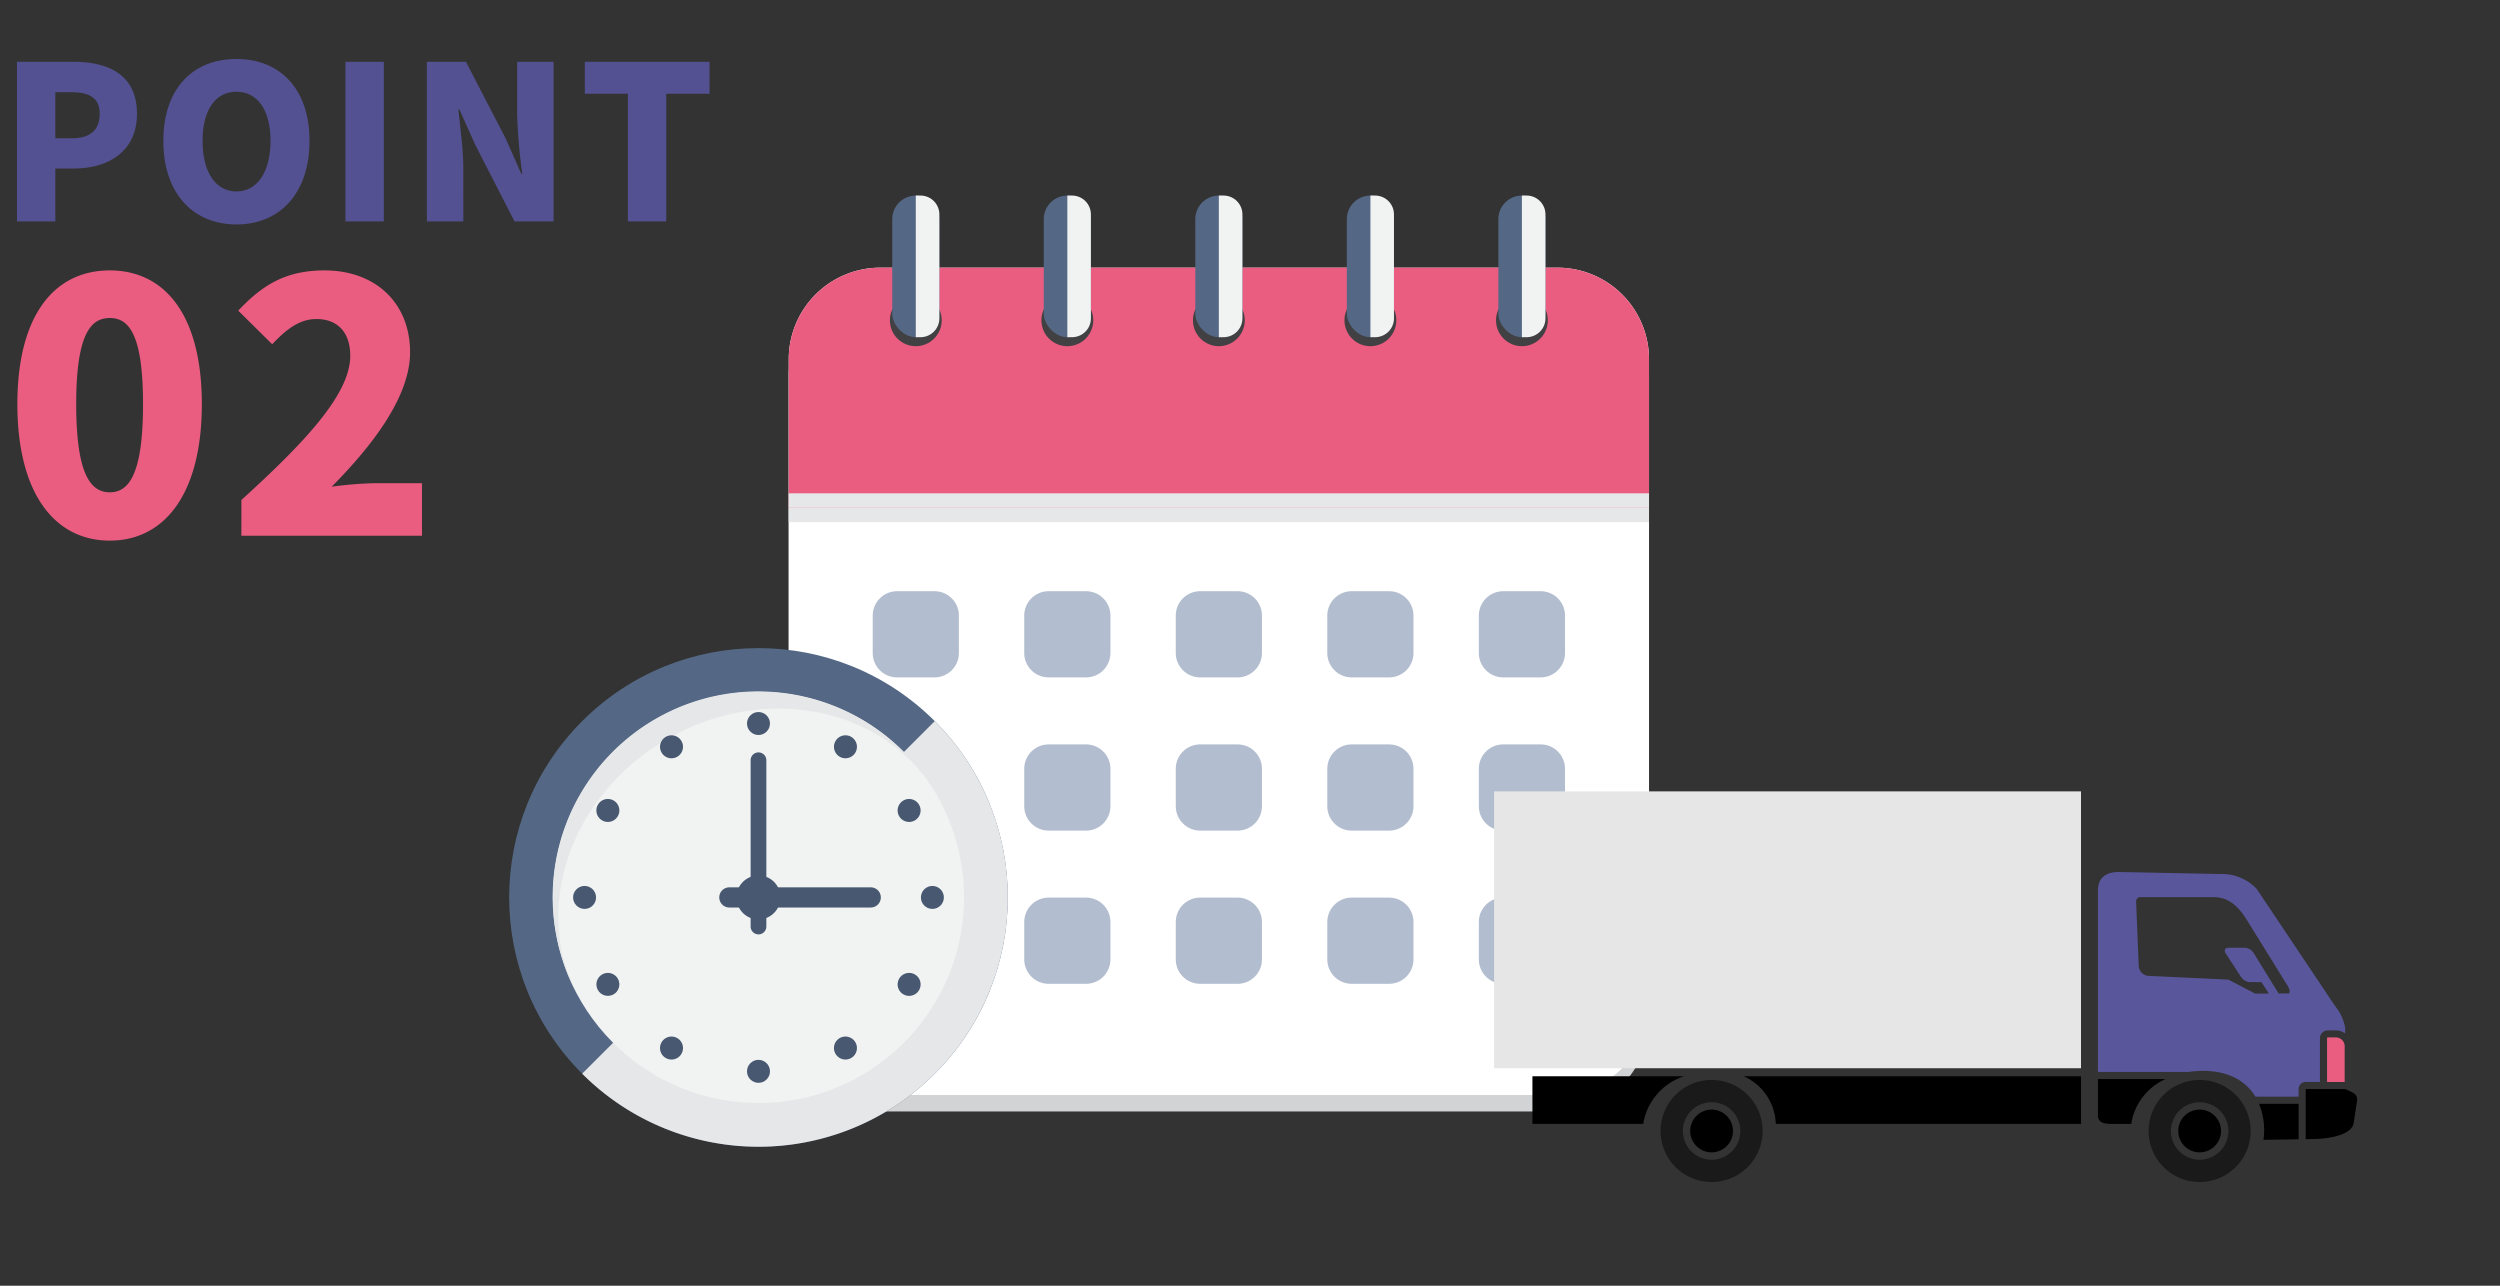 <svg xmlns="http://www.w3.org/2000/svg" width="350" height="180" viewBox="0 0 350 180">
  <rect x="0" y="0" width="350" height="180" fill="#333333" stroke="none"/>
  <g id="img02" transform="translate(-625 -1427)">
    <g id="aaaa">
      <path id="パス_2733" data-name="パス 2733" d="M-47.625,0h5.37V-7.41h2.61c4.74,0,8.82-2.34,8.82-7.65,0-5.52-4.05-7.29-8.94-7.29h-7.86Zm5.37-11.64v-6.45h2.19c2.58,0,4.02.78,4.02,3.03,0,2.19-1.26,3.42-3.87,3.42ZM-16.9.42c6.09,0,10.23-4.38,10.23-11.7,0-7.29-4.14-11.46-10.23-11.46s-10.23,4.14-10.23,11.46S-22.995.42-16.9.42Zm0-4.62c-2.94,0-4.74-2.76-4.74-7.08s1.8-6.87,4.74-6.87,4.77,2.55,4.77,6.87S-13.965-4.2-16.9-4.2ZM-1.635,0h5.37V-22.35h-5.37Zm11.4,0h5.1V-7.41c0-2.7-.45-5.76-.69-8.25h.15l2.19,4.89L22.035,0H27.5V-22.35H22.4v7.41a77.484,77.484,0,0,0,.72,8.25h-.15l-2.19-4.95-5.55-10.71H9.765Zm28.14,0h5.37V-17.88h6.06v-4.47H31.875v4.47h6.03Z" transform="translate(675 1458)" fill="#545192"/>
      <path id="パス_2732" data-name="パス 2732" d="M-15.631.686c7.693,0,12.887-6.566,12.887-19.11,0-12.5-5.194-18.718-12.887-18.718s-12.936,6.174-12.936,18.718S-23.324.686-15.631.686Zm0-6.762c-2.6,0-4.7-2.352-4.7-12.348,0-9.947,2.107-12.054,4.7-12.054s4.655,2.107,4.655,12.054C-10.976-8.428-13.034-6.076-15.631-6.076ZM2.793,0H28.077V-7.35H21.413a51.673,51.673,0,0,0-5.978.49C21.021-12.5,26.411-19.4,26.411-25.676c0-6.958-4.9-11.466-11.956-11.466-5.194,0-8.526,1.813-12.1,5.635l4.753,4.7c1.764-1.862,3.675-3.528,6.174-3.528,2.94,0,4.753,1.813,4.753,5.145,0,5.292-6.125,11.907-15.239,20.188Z" transform="translate(656 1502)" fill="#ea5d81"/>
      <g id="グループ_11307" data-name="グループ 11307" transform="translate(261.461 17133.379)">
        <g id="グループ_11301" data-name="グループ 11301" transform="translate(473.96 -15679)">
          <path id="パス_618" data-name="パス 618" d="M12.821,0h94.8a12.821,12.821,0,0,1,12.821,12.821v90.185a12.821,12.821,0,0,1-12.821,12.821h-94.8A12.821,12.821,0,0,1,0,103.006V12.821A12.821,12.821,0,0,1,12.821,0Z" transform="translate(0 12.401)" fill="#d1d3d4"/>
          <path id="パス_617" data-name="パス 617" d="M12.821,0h94.8a12.821,12.821,0,0,1,12.821,12.821v90.185a12.821,12.821,0,0,1-12.821,12.821h-94.8A12.821,12.821,0,0,1,0,103.006V12.821A12.821,12.821,0,0,1,12.821,0Z" transform="translate(0 10.094)" fill="#fff"/>
          <path id="パス_597" data-name="パス 597" d="M428.2,250.669v20.787H307.759V250.669a12.821,12.821,0,0,1,12.821-12.821h94.8A12.821,12.821,0,0,1,428.2,250.669Z" transform="translate(-307.759 -227.754)" fill="#ea5d81"/>
          <g id="グループ_11292" data-name="グループ 11292" transform="translate(14.163 0)">
            <circle id="楕円形_21" data-name="楕円形 21" cx="3.628" cy="3.628" r="3.628" transform="translate(0 13.832)" fill="#414042"/>
            <g id="グループ_11291" data-name="グループ 11291" transform="translate(0.33)">
              <rect id="長方形_24226" data-name="長方形 24226" width="6.596" height="19.827" rx="3.298" transform="translate(0 0.001)" fill="#546885"/>
              <path id="パス_598" data-name="パス 598" d="M397.4,191.5V206.05a2.638,2.638,0,0,1-2.637,2.639H394.1V188.861h.659A2.639,2.639,0,0,1,397.4,191.5Z" transform="translate(-390.803 -188.861)" fill="#f1f2f2" style="mix-blend-mode: multiply;isolation: isolate"/>
            </g>
          </g>
          <g id="グループ_11294" data-name="グループ 11294" transform="translate(35.377 0)">
            <path id="パス_599" data-name="パス 599" d="M486.7,259.614a3.628,3.628,0,1,0-3.628,3.628A3.629,3.629,0,0,0,486.7,259.614Z" transform="translate(-479.441 -242.154)" fill="#414042"/>
            <g id="グループ_11293" data-name="グループ 11293" transform="translate(0.33)">
              <rect id="長方形_24227" data-name="長方形 24227" width="6.596" height="19.827" rx="3.298" transform="translate(0 0.001)" fill="#546885"/>
              <path id="パス_600" data-name="パス 600" d="M500.35,191.5V206.05a2.638,2.638,0,0,1-2.637,2.639h-.659V188.861h.659A2.638,2.638,0,0,1,500.35,191.5Z" transform="translate(-493.754 -188.861)" fill="#f1f2f2" style="mix-blend-mode: multiply;isolation: isolate"/>
            </g>
          </g>
          <g id="グループ_11296" data-name="グループ 11296" transform="translate(56.591 0)">
            <circle id="楕円形_22" data-name="楕円形 22" cx="3.628" cy="3.628" r="3.628" transform="translate(0 13.832)" fill="#414042"/>
            <g id="グループ_11295" data-name="グループ 11295" transform="translate(0.33)">
              <rect id="長方形_24228" data-name="長方形 24228" width="6.596" height="19.827" rx="3.298" transform="translate(0 0.001)" fill="#546885"/>
              <path id="パス_601" data-name="パス 601" d="M603.3,191.5V206.05a2.638,2.638,0,0,1-2.637,2.639H600V188.861h.659A2.638,2.638,0,0,1,603.3,191.5Z" transform="translate(-596.705 -188.861)" fill="#f1f2f2" style="mix-blend-mode: multiply;isolation: isolate"/>
            </g>
          </g>
          <g id="グループ_11298" data-name="グループ 11298" transform="translate(77.806 0)">
            <path id="パス_602" data-name="パス 602" d="M692.6,259.614a3.628,3.628,0,1,0-3.628,3.628A3.628,3.628,0,0,0,692.6,259.614Z" transform="translate(-685.343 -242.154)" fill="#414042"/>
            <g id="グループ_11297" data-name="グループ 11297" transform="translate(0.331)">
              <rect id="長方形_24229" data-name="長方形 24229" width="6.596" height="19.827" rx="3.298" transform="translate(0 0.001)" fill="#546885"/>
              <path id="パス_603" data-name="パス 603" d="M706.253,191.5V206.05a2.638,2.638,0,0,1-2.637,2.639h-.659V188.861h.659A2.639,2.639,0,0,1,706.253,191.5Z" transform="translate(-699.657 -188.861)" fill="#f1f2f2" style="mix-blend-mode: multiply;isolation: isolate"/>
            </g>
          </g>
          <g id="グループ_11300" data-name="グループ 11300" transform="translate(99.02 0)">
            <circle id="楕円形_23" data-name="楕円形 23" cx="3.628" cy="3.628" r="3.628" transform="translate(0 13.832)" fill="#414042"/>
            <g id="グループ_11299" data-name="グループ 11299" transform="translate(0.33)">
              <rect id="長方形_24230" data-name="長方形 24230" width="6.596" height="19.827" rx="3.298" transform="translate(0 0.001)" fill="#546885"/>
              <path id="パス_604" data-name="パス 604" d="M809.2,191.5V206.05a2.638,2.638,0,0,1-2.637,2.639h-.659V188.861h.659A2.639,2.639,0,0,1,809.2,191.5Z" transform="translate(-802.608 -188.861)" fill="#f1f2f2" style="mix-blend-mode: multiply;isolation: isolate"/>
            </g>
          </g>
          <rect id="長方形_24231" data-name="長方形 24231" width="120.439" height="2.017" transform="translate(0 41.685)" fill="#e6e7e8" style="mix-blend-mode: multiply;isolation: isolate"/>
          <path id="パス_616" data-name="パス 616" d="M0,0H120.439V2.017H0Z" transform="translate(0 43.702)" fill="#e6e7e8" style="mix-blend-mode: multiply;isolation: isolate"/>
          <path id="パス_619" data-name="パス 619" d="M3.413,0H8.651a3.413,3.413,0,0,1,3.413,3.413V8.651a3.413,3.413,0,0,1-3.413,3.413H3.413A3.413,3.413,0,0,1,0,8.651V3.413A3.413,3.413,0,0,1,3.413,0Z" transform="translate(11.759 55.391)" fill="#b2bdcf"/>
          <path id="パス_620" data-name="パス 620" d="M3.413,0H8.651a3.413,3.413,0,0,1,3.413,3.413V8.651a3.413,3.413,0,0,1-3.413,3.413H3.413A3.413,3.413,0,0,1,0,8.651V3.413A3.413,3.413,0,0,1,3.413,0Z" transform="translate(32.974 55.391)" fill="#b2bdcf"/>
          <path id="パス_623" data-name="パス 623" d="M3.413,0H8.651a3.413,3.413,0,0,1,3.413,3.413V8.651a3.413,3.413,0,0,1-3.413,3.413H3.413A3.413,3.413,0,0,1,0,8.651V3.413A3.413,3.413,0,0,1,3.413,0Z" transform="translate(54.188 55.391)" fill="#b2bdcf"/>
          <path id="パス_628" data-name="パス 628" d="M3.413,0H8.651a3.413,3.413,0,0,1,3.413,3.413V8.651a3.413,3.413,0,0,1-3.413,3.413H3.413A3.413,3.413,0,0,1,0,8.651V3.413A3.413,3.413,0,0,1,3.413,0Z" transform="translate(75.402 55.391)" fill="#b2bdcf"/>
          <path id="パス_631" data-name="パス 631" d="M3.413,0H8.651a3.413,3.413,0,0,1,3.413,3.413V8.651a3.413,3.413,0,0,1-3.413,3.413H3.413A3.413,3.413,0,0,1,0,8.651V3.413A3.413,3.413,0,0,1,3.413,0Z" transform="translate(96.616 55.391)" fill="#b2bdcf"/>
          <path id="パス_621" data-name="パス 621" d="M3.413,0H8.651a3.413,3.413,0,0,1,3.413,3.413V8.651a3.413,3.413,0,0,1-3.413,3.413H3.413A3.413,3.413,0,0,1,0,8.651V3.413A3.413,3.413,0,0,1,3.413,0Z" transform="translate(11.759 76.84)" fill="#b2bdcf"/>
          <path id="パス_622" data-name="パス 622" d="M3.413,0H8.651a3.413,3.413,0,0,1,3.413,3.413V8.651a3.413,3.413,0,0,1-3.413,3.413H3.413A3.413,3.413,0,0,1,0,8.651V3.413A3.413,3.413,0,0,1,3.413,0Z" transform="translate(32.974 76.84)" fill="#b2bdcf"/>
          <path id="パス_624" data-name="パス 624" d="M3.413,0H8.651a3.413,3.413,0,0,1,3.413,3.413V8.651a3.413,3.413,0,0,1-3.413,3.413H3.413A3.413,3.413,0,0,1,0,8.651V3.413A3.413,3.413,0,0,1,3.413,0Z" transform="translate(54.188 76.84)" fill="#b2bdcf"/>
          <path id="パス_629" data-name="パス 629" d="M3.413,0H8.651a3.413,3.413,0,0,1,3.413,3.413V8.651a3.413,3.413,0,0,1-3.413,3.413H3.413A3.413,3.413,0,0,1,0,8.651V3.413A3.413,3.413,0,0,1,3.413,0Z" transform="translate(75.402 76.84)" fill="#b2bdcf"/>
          <path id="パス_632" data-name="パス 632" d="M3.413,0H8.651a3.413,3.413,0,0,1,3.413,3.413V8.651a3.413,3.413,0,0,1-3.413,3.413H3.413A3.413,3.413,0,0,1,0,8.651V3.413A3.413,3.413,0,0,1,3.413,0Z" transform="translate(96.616 76.84)" fill="#b2bdcf"/>
          <path id="パス_625" data-name="パス 625" d="M3.413,0H8.651a3.413,3.413,0,0,1,3.413,3.413V8.651a3.413,3.413,0,0,1-3.413,3.413H3.413A3.413,3.413,0,0,1,0,8.651V3.413A3.413,3.413,0,0,1,3.413,0Z" transform="translate(11.759 98.288)" fill="#b2bdcf"/>
          <path id="パス_626" data-name="パス 626" d="M3.413,0H8.651a3.413,3.413,0,0,1,3.413,3.413V8.651a3.413,3.413,0,0,1-3.413,3.413H3.413A3.413,3.413,0,0,1,0,8.651V3.413A3.413,3.413,0,0,1,3.413,0Z" transform="translate(32.974 98.288)" fill="#b2bdcf"/>
          <path id="パス_627" data-name="パス 627" d="M3.413,0H8.651a3.413,3.413,0,0,1,3.413,3.413V8.651a3.413,3.413,0,0,1-3.413,3.413H3.413A3.413,3.413,0,0,1,0,8.651V3.413A3.413,3.413,0,0,1,3.413,0Z" transform="translate(54.188 98.288)" fill="#b2bdcf"/>
          <path id="パス_630" data-name="パス 630" d="M3.413,0H8.651a3.413,3.413,0,0,1,3.413,3.413V8.651a3.413,3.413,0,0,1-3.413,3.413H3.413A3.413,3.413,0,0,1,0,8.651V3.413A3.413,3.413,0,0,1,3.413,0Z" transform="translate(75.402 98.288)" fill="#b2bdcf"/>
          <path id="パス_633" data-name="パス 633" d="M3.413,0H8.651a3.413,3.413,0,0,1,3.413,3.413V8.651a3.413,3.413,0,0,1-3.413,3.413H3.413A3.413,3.413,0,0,1,0,8.651V3.413A3.413,3.413,0,0,1,3.413,0Z" transform="translate(96.616 98.288)" fill="#b2bdcf"/>
        </g>
        <g id="グループ_11306" data-name="グループ 11306" transform="translate(420.366 -15630.1)">
          <circle id="楕円形_24" data-name="楕円形 24" cx="34.903" cy="34.903" r="34.903" transform="translate(0 49.36) rotate(-45)" fill="#546885"/>
          <path id="パス_605" data-name="パス 605" d="M852.127,575.756a34.9,34.9,0,0,1-59.583,24.68l49.36-49.36A34.794,34.794,0,0,1,852.127,575.756Z" transform="translate(-767.865 -526.396)" fill="#e6e7e8" style="mix-blend-mode: multiply;isolation: isolate"/>
          <circle id="楕円形_25" data-name="楕円形 25" cx="28.782" cy="28.782" r="28.782" transform="translate(8.656 49.36) rotate(-45)" fill="#f1f2f2"/>
          <path id="パス_606" data-name="パス 606" d="M776.311,574.035a28.781,28.781,0,0,1,49.848-28.78c-7.165-12.012-23.9-15.379-37.558-7.493S769.492,561.824,776.311,574.035Z" transform="translate(-752.04 -510.571)" fill="#e6e7e8" style="mix-blend-mode: multiply;isolation: isolate"/>
          <g id="グループ_11303" data-name="グループ 11303" transform="translate(22.74 22.74)">
            <g id="グループ_11302" data-name="グループ 11302" transform="translate(0 0)">
              <circle id="楕円形_26" data-name="楕円形 26" cx="1.607" cy="1.607" r="1.607" transform="translate(24.347 2.273) rotate(-45)" fill="#475870"/>
              <path id="パス_607" data-name="パス 607" d="M848.435,561.522a1.607,1.607,0,1,1-2.2-.588A1.608,1.608,0,0,1,848.435,561.522Z" transform="translate(-832.596 -556.79)" fill="#475870"/>
              <path id="パス_608" data-name="パス 608" d="M804.6,604.181a1.607,1.607,0,1,1-2.2.588A1.607,1.607,0,0,1,804.6,604.181Z" transform="translate(-798.259 -591.126)" fill="#475870"/>
              <circle id="楕円形_27" data-name="楕円形 27" cx="1.607" cy="1.607" r="1.607" transform="translate(0 26.621) rotate(-45)" fill="#475870"/>
              <circle id="楕円形_28" data-name="楕円形 28" cx="1.608" cy="1.608" r="1.608" transform="translate(3.762 37.372) rotate(-6.278)" fill="#475870"/>
              <path id="パス_609" data-name="パス 609" d="M845.65,766.173a1.608,1.608,0,1,1,.588,2.2A1.607,1.607,0,0,1,845.65,766.173Z" transform="translate(-832.596 -719.271)" fill="#475870"/>
              <circle id="楕円形_29" data-name="楕円形 29" cx="1.608" cy="1.608" r="1.608" transform="translate(24.347 50.968) rotate(-45)" fill="#475870"/>
              <path id="パス_610" data-name="パス 610" d="M963.806,767.781a1.608,1.608,0,1,1,2.2.588A1.608,1.608,0,0,1,963.806,767.781Z" transform="translate(-926.404 -719.271)" fill="#475870"/>
              <path id="パス_611" data-name="パス 611" d="M1007.643,725.121a1.607,1.607,0,1,1,2.2-.589A1.608,1.608,0,0,1,1007.643,725.121Z" transform="translate(-960.74 -684.935)" fill="#475870"/>
              <circle id="楕円形_30" data-name="楕円形 30" cx="1.607" cy="1.607" r="1.607" transform="matrix(0.231, -0.973, 0.973, 0.231, 49.033, 27.814)" fill="#475870"/>
              <path id="パス_612" data-name="パス 612" d="M1009.25,606.965a1.607,1.607,0,1,1,.588-2.2A1.608,1.608,0,0,1,1009.25,606.965Z" transform="translate(-960.74 -591.126)" fill="#475870"/>
              <path id="パス_613" data-name="パス 613" d="M966.591,563.129a1.607,1.607,0,1,1-.588-2.2A1.607,1.607,0,0,1,966.591,563.129Z" transform="translate(-926.404 -556.79)" fill="#475870"/>
            </g>
          </g>
          <g id="グループ_11304" data-name="グループ 11304" transform="translate(48.263 29.059)">
            <path id="パス_614" data-name="パス 614" d="M908.086,597.8a1.1,1.1,0,0,1-1.1-1.1V573.423a1.1,1.1,0,1,1,2.2,0V596.7A1.1,1.1,0,0,1,908.086,597.8Z" transform="translate(-906.988 -572.325)" fill="#475870"/>
          </g>
          <g id="グループ_11305" data-name="グループ 11305" transform="translate(43.872 47.949)">
            <path id="パス_615" data-name="パス 615" d="M906.885,666.82H887.09a1.411,1.411,0,1,1,0-2.823h19.794a1.411,1.411,0,1,1,0,2.823Z" transform="translate(-885.679 -663.997)" fill="#475870"/>
          </g>
          <circle id="楕円形_31" data-name="楕円形 31" cx="3.08" cy="3.08" r="3.08" transform="matrix(0.075, -0.997, 0.997, 0.075, 46.058, 52.201)" fill="#475870"/>
        </g>
      </g>
      <g id="グループ_11308" data-name="グループ 11308" transform="translate(794.176 1357.883)">
        <path id="パス_61" data-name="パス 61" d="M69.091,238.38H47.864v6.67H63.372a8.45,8.45,0,0,1,5.718-6.67m55.573,0H77.428a7.547,7.547,0,0,1,4.508,6.67h42.728v-6.67Z" transform="translate(-2.5 -18.59)" fill-rule="evenodd"/>
        <path id="パス_62" data-name="パス 62" d="M186.832,211.875l1.045,1.6-1.908.013-3.767-1.962-11.323-.534a1.484,1.484,0,0,1-1.226-1.342l-.366-9.023a.6.6,0,0,1,.546-.651h10.255c1.629,0,3.145.685,4.669,3.146l5.623,9.078c.284.369.67,1.289.164,1.259l-1.306.008-3.474-5.632a1.6,1.6,0,0,0-1.185-.772h-2.4c-.425,0-.619.371-.358.772l2.125,3.268a1.655,1.655,0,0,0,1.185.771Zm8.194,13.981v-6.125a1.088,1.088,0,0,1,.321-.768,1.115,1.115,0,0,1,.786-.329h1.12a2.213,2.213,0,0,1,1.3.42l0-.811a6.777,6.777,0,0,0-1.412-3.026l-10.961-16.372a6.622,6.622,0,0,0-4.966-2.1l-14.236-.284c-1.7-.033-3.035.63-3.035,2.6v25.393h12.523v0a1.083,1.083,0,0,1,.116.007,13.1,13.1,0,0,1,2.041-.158c3.634,0,6.05,1.43,7.371,3.615h6.043v-1.072a.993.993,0,0,1,.993-.993Z" transform="translate(-39.408 -5.263)" fill="#59569b" fill-rule="evenodd"/>
        <g id="グループ_10638" data-name="グループ 10638" transform="translate(124.535 220.184)">
          <path id="パス_63" data-name="パス 63" d="M163.943,238.958v5.1c0,.826.6,1.179,1.792,1.179h2.871a8.257,8.257,0,0,1,4.8-6.276Z" transform="translate(-163.943 -238.958)" fill-rule="evenodd"/>
        </g>
        <path id="パス_64" data-name="パス 64" d="M197.627,249.084l4.924-.079v-4.963h-5.539a9.8,9.8,0,0,1,.715,3.8,7.743,7.743,0,0,1-.1,1.239" transform="translate(-49.922 -20.391)" fill-rule="evenodd"/>
        <path id="パス_65" data-name="パス 65" d="M212.206,230.411h-1.12a.114.114,0,0,0-.113.114v6.125h2.466v-5.006a1.236,1.236,0,0,0-1.232-1.233" transform="translate(-54.361 -16.057)" fill="#ea5d81" fill-rule="evenodd"/>
        <path id="パス_71" data-name="パス 71" d="M0,0H82.164V38.759H0Z" transform="translate(40 179.911)" fill="#e6e6e6"/>
        <path id="パス_66" data-name="パス 66" d="M213.316,245.7l.459-3.045c.155-1.031-.817-1.218-1.639-1.64h-5.547v7.012l1.2-.019c2.283-.037,5.369-.64,5.528-2.309" transform="translate(-52.967 -19.428)" fill-rule="evenodd"/>
        <path id="パス_67" data-name="パス 67" d="M81.312,242.266a4.022,4.022,0,1,0,4.021,4.022,4.022,4.022,0,0,0-4.021-4.022m0-3.123a7.145,7.145,0,1,0,7.145,7.145A7.145,7.145,0,0,0,81.312,239.143Z" transform="translate(-10.863 -18.833)" fill="#1a1a1a" fill-rule="evenodd"/>
        <path id="パス_68" data-name="パス 68" d="M83.248,245.231a2.993,2.993,0,1,0,2.992,2.993,2.993,2.993,0,0,0-2.992-2.993" transform="translate(-12.799 -20.769)" fill-rule="evenodd"/>
        <path id="パス_69" data-name="パス 69" d="M181.488,242.266a4.022,4.022,0,1,0,4.022,4.022,4.022,4.022,0,0,0-4.022-4.022m0-3.123a7.145,7.145,0,1,0,7.145,7.145A7.145,7.145,0,0,0,181.488,239.143Z" transform="translate(-42.714 -18.833)" fill="#1a1a1a" fill-rule="evenodd"/>
        <path id="パス_70" data-name="パス 70" d="M183.424,245.231a2.993,2.993,0,1,0,2.993,2.993,2.993,2.993,0,0,0-2.993-2.993" transform="translate(-44.65 -20.769)" fill-rule="evenodd"/>
      </g>
    </g>
    <rect id="長方形_24357" data-name="長方形 24357" width="350" height="180" transform="translate(625 1427)" fill="none"/>
  </g>
</svg>
